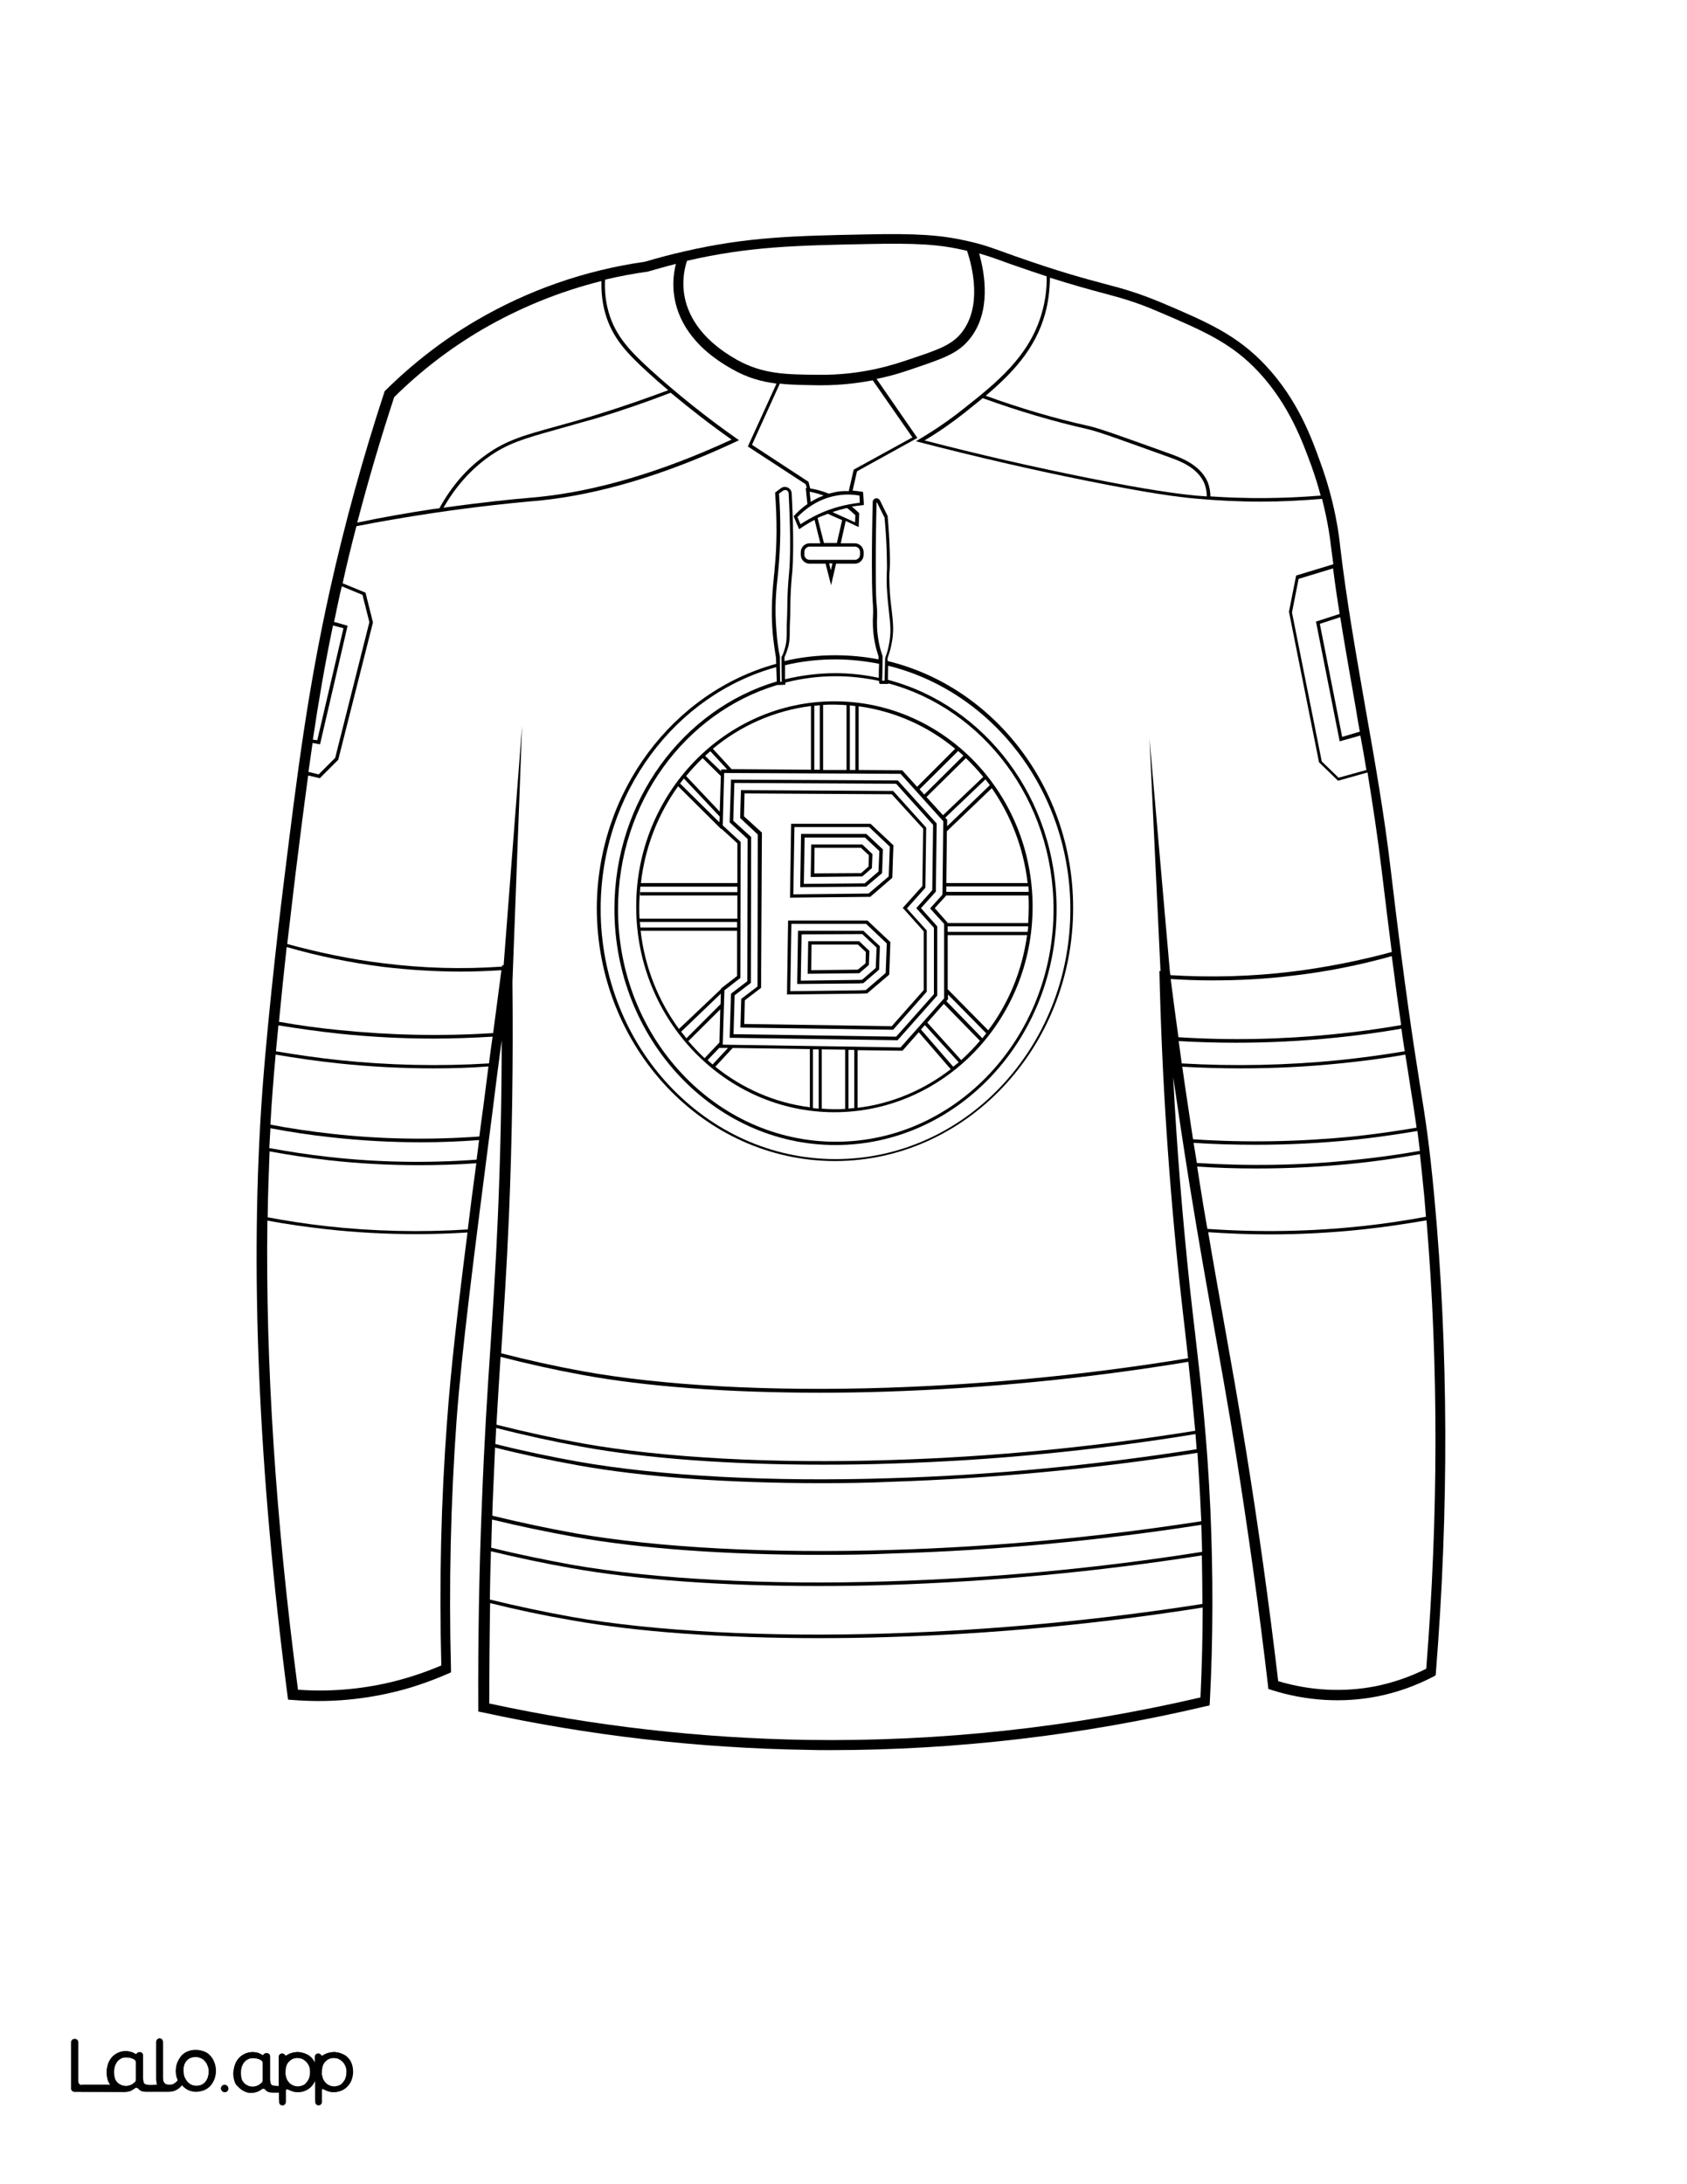 <?xml version="1.0" encoding="utf-8"?>
<!-- Generator: Adobe Illustrator 26.1.0, SVG Export Plug-In . SVG Version: 6.00 Build 0)  -->
<svg version="1.1" id="Layer_1" data-name="Layer 1" xmlns="http://www.w3.org/2000/svg" xmlns:xlink="http://www.w3.org/1999/xlink" x="0px" y="0px"
	 viewBox="0 0 612 792" style="enable-background:new 0 0 612 792;" xml:space="preserve">
<rect x="0" y="0" width="612" height="792" fill="#808080" stroke="none"/>
<style type="text/css">
	.st0{fill:#FFFFFF;}
	.st1{fill:#010101;}
	.st2{fill:none;}
</style>
<g id="Black">
	<rect x="29.7" y="35.2" width="557" height="726.3"/>
</g>
<g id="Color">
	<path class="st0" d="M455.6,415.1c-7.5,0-15.1-0.2-22.6-0.7c0.4,2.4,0.8,4.9,1.2,7.3c19,1.2,38.1,0.9,57-1.1c8-0.8,16-1.9,23.9-3.3
		c-0.3-2.5-0.6-4.9-0.9-7.2c-7.7,1.3-15.4,2.4-23.1,3.2C479.3,414.5,467.5,415.1,455.6,415.1z"/>
	<path class="st0" d="M491.2,421.9c-11.6,1.2-23.4,1.8-35.2,1.8c-7.2,0-14.5-0.2-21.7-0.7c0.3,2.1,0.7,4.3,1,6.4
		c0.9,5.8,1.8,11.1,2.7,16.2c18.7,1.3,37.6,1,56.1-1c7.7-0.8,15.6-2,23.2-3.4c-0.2-2.4-0.4-4.9-0.6-7.3c-0.6-6-1.1-11-1.6-15.4
		C507.3,419.9,499.2,421.1,491.2,421.9z"/>
	<path class="st0" d="M494.3,445.8c-11.2,1.2-22.5,1.8-33.8,1.8c-7.4,0-14.8-0.3-22.2-0.8c2.1,12.5,4,22.9,5.8,33.1
		c2.4,13.6,5,27.7,8,46.5c4.4,27.2,8.3,55.2,11.6,83.2c11.7,3.5,23.9,4.1,35.5,1.8c6.3-1.3,12.4-3.4,18.2-6.3
		c4.4-55.2,4.5-109.9,0.1-162.6C509.8,443.8,502,445,494.3,445.8z"/>
	<path class="st0" d="M379.1,113.9c-3.6,12.9-12.2,21.7-21.5,29.6c12.4,4.5,24.9,8.2,37.1,10.9c4.2,0.9,12.9,4.1,30.2,10.3
		c3.5,1.3,10.7,3.9,13.3,10.3c0.6,1.6,0.9,3.3,0.9,5c13.3,0.9,26.7,0.8,40-0.3c-0.9-3.4-2-7-3.4-10.9c-3.2-8.7-8-21.9-18.9-33.7
		c-9.9-10.7-20-15-36.6-22.1c-8.4-3.6-13.3-4.9-20-6.7c-4.9-1.3-10.7-2.9-19.3-5.6C380.8,105.3,380.3,109.7,379.1,113.9z"/>
	<path class="st0" d="M486,268.8l-8.6-43.4l8.6-2.8c-0.9-5.5-1.7-11-2.4-16.5l-12.5,3.8l-2.4,12.2l10.8,54l6.1,5.9l10.1-2.8
		c-0.7-4.2-1.4-8.4-2.2-12.5L486,268.8z"/>
	<path class="st0" d="M303.1,420.3c47,0,85.2-40.6,85.2-90.6c0-42.9-28.3-79-66.1-88.3l-0.1,5.1c35.1,9.2,61.2,42.9,61.2,83.1
		c0,47.2-36,85.6-80.2,85.6s-80.2-38.4-80.2-85.6c0-39.3,25-72.5,58.9-82.5l-0.2-5.2c-36.6,10.1-63.7,45.6-63.7,87.7
		C217.9,379.6,256.1,420.3,303.1,420.3z"/>
	<path class="st0" d="M478.8,226.2l8.1,41l6.4-1.9c-0.5-2.8-1-5.5-1.4-8.2c-1.9-10.9-3.9-22.1-5.7-33.3L478.8,226.2z"/>
	<path class="st0" d="M424.5,165.9c-17.3-6.2-25.9-9.4-30-10.3c-12.4-2.8-25.2-6.6-37.9-11.2v-0.1c-2.2,1.8-4.5,3.6-6.7,5.4
		c-4.6,3.6-9.4,7-14.5,10c19.6,5.1,39.4,9.6,58.8,13.5c22.9,4.6,32.8,5.8,39.5,6.5c1.4,0.1,2.7,0.2,4.1,0.3c0-1.6-0.3-3.1-0.8-4.5
		C434.6,169.5,427.8,167.1,424.5,165.9z"/>
	<path class="st0" d="M115.1,268.4l9.5-40.6l-3.8-1c-3,14.4-5.3,27.9-7.3,41.4L115.1,268.4z"/>
	<path class="st0" d="M126.1,226.9l-10,43l-2.7-0.5c-0.5,3.5-1,7-1.5,10.5c0.9,0.2,2,0.5,3.7,0.9l6-6l12.4-49.2l-2.5-9.9l-7.5-3.1
		c-0.2,0.8-0.4,1.7-0.6,2.5c-0.8,3.6-1.5,7-2.2,10.4L126.1,226.9z"/>
	<path class="st0" d="M201.7,155.8c-11.4,3.2-17.6,4.9-24.9,10.2c-6.3,4.6-11.7,10.7-15.9,18.1c14.3-2,25.2-3.1,31.3-3.6
		c1.3-0.1,2.4-0.2,3.3-0.3c21.3-2.2,44.8-9.2,69.9-20.8c-7.7-5.4-15-11.1-22.1-17c-8.8,3.4-17.8,6.5-26.7,9.2
		C210.8,153.2,206,154.6,201.7,155.8z"/>
	<path class="st0" d="M311.5,279.2l15.8,0.1l5.4,6l13.8-13.8c-9.9-8.2-21.9-13.6-35-15.4L311.5,279.2L311.5,279.2z"/>
	<path class="st0" d="M347.6,272.3l-14,13.9l1.7,1.9l14.2-14.1C348.8,273.4,348.2,272.8,347.6,272.3z"/>
	<path class="st0" d="M157,184.6c0.8-0.1,1.6-0.2,2.4-0.3c4.4-8,10-14.5,16.8-19.3c7.4-5.4,14.1-7.2,25.3-10.3
		c4.3-1.2,9.1-2.5,14.9-4.3c8.7-2.7,17.4-5.7,26-8.9c-2.5-2.1-5-4.3-7.4-6.5c-7.1-6.5-12.8-12.2-15.4-21.3
		c-1.1-3.8-1.5-7.7-1.4-11.8c-15.2,3.8-29.7,9.7-43.3,17.6c-11.6,6.8-22.3,15-31.9,24.5c-4.9,14.9-9.4,30.2-13.4,45.5
		C138.6,187.6,147.8,186,157,184.6z"/>
	<path class="st0" d="M300.3,186.3c-0.9,0.4-1.9,0.7-2.8,1.1c-0.3,0.1-0.6,0.3-0.9,0.4l2.3,9.1h4.7l1.9-8.3
		C303.8,187.9,302.1,187.1,300.3,186.3z"/>
	<path class="st0" d="M249.2,94.6c-1.3,4.1-1.6,8.2-1,12.1c1,6.5,5.1,15.9,19.2,23.8c9.4,5.2,17.7,5.3,29.4,5.4
		c16,0.2,27.5-3.7,33.1-5.6c10.2-3.4,15.2-5.1,18.8-9.5c7.8-9.6,4-24.3,2.1-29.9c-0.2,0-0.4-0.1-0.6-0.1c-9.4-2.2-17.7-2.7-35.8-2.3
		c-25.7,0.5-42.7,0.9-64.9,6C249.4,94.6,249.3,94.6,249.2,94.6z"/>
	<polygon class="st0" points="302,204.3 300.8,204.3 301.4,206.8 	"/>
	<path class="st0" d="M331,158.6l-14.4-20.7c-5.2,1-11.5,1.8-18.7,1.8c-0.4,0-0.8,0-1.2,0c-5-0.1-9.5-0.1-13.8-0.6l-10.1,22.2
		l20.5,13.4l0.6,2.4c2.3,0.4,4.6,1,6.7,1.9c0.8-0.2,1.7-0.4,2.6-0.6c1.5-0.3,3.1-0.4,4.7-0.3l1.8-7.8L331,158.6z"/>
	<path class="st0" d="M122.9,374.8c-7.3-0.8-14.6-1.8-21.9-3c-0.3,3.2-0.6,6.3-0.9,9.4c7.6,1.3,15.3,2.4,22.9,3.2
		c18,1.9,36.3,2.3,54.4,1.2c0.4-3.2,0.8-6.5,1.3-9.7c-7,0.4-14.1,0.7-21.2,0.7C145.9,376.6,134.4,376,122.9,374.8z"/>
	<path class="st0" d="M342.4,364l-6,6.8l12.3,13.6c2.4-2.2,4.7-4.5,6.8-7L342.4,364z"/>
	<path class="st0" d="M336.1,289l6,6.6l14.6-13.9c-2-2.4-4.1-4.7-6.3-6.8L336.1,289z"/>
	<path class="st0" d="M0,792h612V0H0V792z M106.2,761.5L106.2,761.5L106.2,761.5z M119.4,761.5L119.4,761.5L119.4,761.5z
		 M95.2,395.3c2.2-30,7.1-70.4,8.1-78.2c4.6-36.9,8.2-66.1,16.3-102.8c5.4-24.3,12.1-48.6,19.8-72l0.1-0.4l0.3-0.3
		c9.9-9.8,21-18.4,33-25.4c18.8-11,39.4-18.2,61.2-21.3c4.7-1.4,9.6-2.7,14.5-3.8c22.6-5.2,39.7-5.6,65.7-6.1
		c18.5-0.4,27.1,0.2,36.8,2.4c5.4,1.2,8.7,2.4,14.2,4.4l2.8,1c17,6,25.9,8.3,33,10.2c6.9,1.8,11.8,3.2,20.5,6.8
		c16.5,7,27.4,11.7,37.9,23c11.4,12.3,16.4,25.9,19.6,34.9c5.4,14.7,6.8,26.7,7.2,30.6c2.3,19.6,5.8,39.2,9.1,58.2
		c3.4,19.2,6.9,39,9.2,58.7c5.3,44.8,8.4,64.1,10.6,78.1c2,12.3,3.4,21.2,5.2,40.4c5.2,55.9,5.3,114.1,0.6,172.8l-0.1,1l-0.9,0.5
		c-6.4,3.3-13.1,5.7-20.1,7.1c-12.6,2.5-25.9,1.7-38.5-2.3l-1.2-0.4l-0.1-1.2c-3.3-28.3-7.3-56.7-11.7-84.3c-3-18.7-5.6-32.8-8-46.4
		c-2.6-14.6-5.3-29.6-8.7-50.6c-2.1-13.1-4.1-26.3-6-39.4c1.3,25.8,3.4,51.2,6,75.9c0.6,5.8,1.3,11.3,1.9,16.7
		c2.3,19.7,4.4,38.3,5.6,64.4c1,23.2,1,46.6-0.2,69.5l-0.1,1.4l-1.4,0.3c-44.6,10.5-90.4,15.9-136.1,15.9c-2.9,0-5.7,0-8.6-0.1
		c-39.5-0.6-79.1-5.2-117.7-13.6l-1.5-0.3v-1.5c-0.1-24.2,0.3-49,1.3-73.6c0.9-23.7,2-40.5,3.1-56.8c0.9-14.1,1.9-28.6,2.7-47.3
		c0.9-21.1,1.4-42.6,1.4-64.2c-1.1,8.3-2.2,16.5-3.2,24.8c-7.3,56.6-11.3,87.8-13.2,113.4c-2.1,29.3-2.8,59.5-2,89.7v1.3l-1.1,0.5
		c-6.7,2.9-13.6,5.3-20.7,6.9c-11.7,2.7-23.7,3.6-35.8,2.6l-1.5-0.1l-0.2-1.5C93.7,533,90.5,459.2,95.2,395.3z M85.2,748.7
		c0.3-0.9,0.8-1.7,1.4-2.4c1.3-1.4,3.1-2.2,5-2.2c0.8,0,1.6,0.2,2.3,0.4c0.4,0.2,0.8,0.3,1.1,0.6c0.2,0.1,0.5,0.1,0.6-0.1l0,0
		c0.3-0.6,1.3-0.5,1.4-0.5l0,0c0.5,0.1,0.9,0.6,0.9,1.1v7.9c0,0.7,0,1.8,0.4,2.3c0.1,0.1,0.1,0.1,0.2,0.2c0.4,0.4,1.6,0.4,2.6,0.4
		v-10.6c0-0.7,0.6-1.2,1.2-1.2l0,0c0.4,0,0.8,0.2,1,0.6c0.1,0.2,0.4,0.3,0.6,0.1c0.5-0.3,1-0.6,1.6-0.8c0.4-0.1,0.7-0.2,1.1-0.3
		c0,0,0,0,0.1,0c0.5-0.1,1.1-0.1,1.6-0.1c0.9,0.1,1.8,0.3,2.7,0.7c0.8,0.4,1.5,0.9,2.1,1.5c0.4,0.5,0.8,1.1,1.1,1.7v-2.2
		c0-0.7,0.6-1.2,1.2-1.2l0,0c0.4,0,0.8,0.2,1,0.6c0.2,0.2,0.5,0.3,0.7,0.1c0.5-0.3,1-0.6,1.6-0.8c0.4-0.1,0.7-0.2,1.1-0.3
		c0,0,0,0,0.1,0c0.5-0.1,1.1-0.1,1.6-0.1c0.9,0.1,1.8,0.3,2.7,0.7c0.8,0.4,1.5,0.9,2.1,1.5c0.6,0.7,1.1,1.5,1.3,2.3
		c0.3,0.9,0.4,1.9,0.4,3c-0.1,1.1-0.3,2.1-0.7,3c-0.7,1.7-2.1,3-3.9,3.6c-0.9,0.3-1.8,0.4-2.8,0.4c-0.9,0-1.8-0.3-2.6-0.7l-0.8-0.4
		c-0.2-0.1-0.5,0.1-0.5,0.3v4.4c0,0.7-0.6,1.2-1.2,1.2l0,0c-0.7,0-1.2-0.6-1.2-1.2v-7.6c0-0.1-0.1-0.1-0.1,0
		c-0.4,0.8-1.6,2.8-3.8,3.6c-1.2,0.4-2.3,0.4-2.8,0.4c-0.9,0-1.8-0.3-2.6-0.7l-0.7-0.3c-0.3-0.1-0.7,0.1-0.7,0.4v4.3
		c0,0.7-0.6,1.2-1.2,1.2l0,0c-0.7,0-1.2-0.6-1.2-1.2v-3.5H99c-1.3,0-2.3-0.3-2.8-1.1c-0.2-0.3-0.8-0.5-1.2-0.2
		c-0.2,0.1-0.3,0.2-0.4,0.3s-0.3,0.2-0.5,0.3c-0.4,0.2-0.9,0.4-1.4,0.6c-0.5,0.1-1,0.2-1.5,0.2c-0.3,0-0.5,0-0.6,0
		c-2.4-0.2-4-2-4.4-2.4c-0.1-0.1-0.1-0.2-0.2-0.2l0,0c-0.1-0.1-0.2-0.2-0.3-0.3c0-0.1-0.1-0.1-0.1-0.2c0,0,0-0.1-0.1-0.1
		c-0.2-0.3-0.3-0.6-0.4-0.9c-0.3-0.9-0.5-2-0.5-3.1C84.7,750.7,84.9,749.6,85.2,748.7z M81.7,756c0.5,0.1,1,0.5,1.1,1.1
		c0.2,0.9-0.6,1.7-1.5,1.5c-0.6-0.1-1-0.5-1.1-1.1C80.1,756.6,80.8,755.8,81.7,756z M25.8,740.4c0-0.7,0.6-1.2,1.2-1.2h0.2
		c0.7,0,1.2,0.6,1.2,1.2v14.3c0,0.7,0.6,1.2,1.2,1.2h10.5c-0.4-0.4-0.7-0.9-0.9-1.5c-0.3-0.9-0.5-2-0.5-3.1c0-1,0.2-2,0.5-3
		c0.3-0.9,0.8-1.7,1.4-2.4c1.3-1.4,3.1-2.2,5-2.2c0.8,0,1.6,0.2,2.3,0.4c0.4,0.2,0.8,0.3,1.1,0.6c0.2,0.1,0.5,0.1,0.6-0.1l0,0
		c0.3-0.6,1.3-0.5,1.4-0.5c0.5,0.1,0.9,0.6,0.9,1.1v7.9c0,0.7,0,1.8,0.4,2.3c0.1,0.1,0.1,0.1,0.2,0.2c0.7,0.6,3.3,0.4,4.2,0.3
		c0.1,0,0.2,0,0.4,0c0-0.1,0-0.1-0.1-0.1c-0.2-0.6-0.3-1.3-0.3-2.2v-13.3c0-0.7,0.6-1.2,1.2-1.2l0,0c0.7,0,1.2,0.6,1.2,1.2v13
		c0,1,0.2,1.6,0.6,2c0.4,0.5,1,0.6,1.8,0.6c0.3,0,0.7,0,1-0.1c0.9-0.3,1.8-1.1,2-1.6c0,0-0.2-0.5-0.3-0.8c-0.3-0.9-0.4-1.5-0.4-2.6
		c0-1.2,0.2-2.2,0.6-3.1c0.4-0.9,0.9-1.7,1.5-2.4c0.7-0.7,1.4-1.2,2.3-1.5c0.9-0.4,1.9-0.5,2.9-0.5s1.9,0.2,2.8,0.5s1.7,0.8,2.3,1.5
		c0.7,0.7,1.2,1.5,1.5,2.4c0.4,0.9,0.6,2,0.6,3.1s-0.2,2.2-0.6,3.1c-0.7,1.8-2,3.2-3.8,3.9c-0.9,0.4-1.9,0.5-2.8,0.5
		c-1,0-1.9-0.2-2.8-0.6c-0.7-0.3-1.9-1.2-2.3-1.8c-0.6,1-2.2,2-3.2,2.2c-0.5,0.1-1.1,0.2-1.6,0.2H53c-1.3,0-2.3-0.3-2.8-1.1
		c-0.2-0.3-0.8-0.5-1.2-0.2c-0.2,0.1-0.3,0.2-0.4,0.3c-0.1,0.1-0.3,0.2-0.5,0.3c-0.4,0.2-0.9,0.4-1.4,0.6c-0.5,0.1-1,0.2-1.5,0.2
		L27,758.5c-0.7,0-1.2-0.6-1.2-1.2V740.4z"/>
	<path class="st0" d="M485.9,384.4c7.9-0.8,15.8-1.9,23.7-3.2c-0.4-2.5-0.8-5.2-1.2-8.2c-8,1.4-16.2,2.5-24.3,3.3
		c-11.8,1.2-23.8,1.8-35.8,1.8c-6.9,0-13.8-0.2-20.7-0.6c0.4,2.7,0.7,5.4,1.1,8.1C447.8,386.7,467,386.3,485.9,384.4z"/>
	<path class="st0" d="M152.9,414.2c-11,0-21.9-0.6-32.7-1.8c-7.4-0.8-14.8-1.9-22.1-3.3c-0.1,2.4-0.3,4.8-0.4,7.2
		c7.1,1.3,14.3,2.4,21.5,3.2c17.7,2,35.8,2.3,53.7,1c0.3-2.3,0.6-4.7,0.9-7.1C166.9,413.9,159.9,414.2,152.9,414.2z"/>
	<path class="st0" d="M261.5,358.7L261.5,358.7l0.1-0.3l5.8-4.5v-16.4h-35c1.5,13.3,6.5,25.5,13.9,35.6L261.5,358.7z"/>
	<path class="st0" d="M224.2,329.7c0,46.5,35.4,84.3,79,84.3s79-37.8,79-84.3c0-39.5-25.6-72.7-59.9-81.9v0.2h-2.7
		c-0.5,0-0.7,0-0.7-1.1c-5.1-1.1-10.3-1.7-15.7-1.7c-6.3,0-12.4,0.8-18.3,2.3v0.8l-3,0.1l0,0C248.6,258.4,224.2,291,224.2,329.7z
		 M302.7,254.3c39.7,0,71.9,33.4,71.9,74.5s-32.3,74.5-71.9,74.5s-71.9-33.4-71.9-74.5C230.7,287.8,263,254.3,302.7,254.3z"/>
	<path class="st0" d="M306.7,380.6l-8.6-0.1V402c1.5,0.1,3,0.2,4.5,0.2c1.4,0,2.7,0,4-0.1v-21.5H306.7z"/>
	<path class="st0" d="M232.3,336.3h35.1v-2h-35.3C232.2,335,232.3,335.6,232.3,336.3z"/>
	<path class="st0" d="M67.8,754.8c0.4,0.5,0.9,0.9,1.5,1.2s1.2,0.4,1.9,0.4c0.7,0,1.3-0.1,1.9-0.4c0.6-0.2,1-0.6,1.4-1.1
		s0.7-1.1,0.9-1.7c0.2-0.7,0.3-1.4,0.3-2.1c0-0.7-0.1-1.4-0.4-2c-0.2-0.6-0.5-1.2-1-1.7c-0.4-0.5-0.9-0.9-1.5-1.1
		c-0.6-0.3-1.2-0.4-1.8-0.4c-1.5,0-2.6,0.5-3.4,1.4c-0.8,1-1.2,2.2-1.2,3.8c0,0.7,0.1,1.4,0.3,2.1C67,753.7,67.4,754.3,67.8,754.8z"
		/>
	<path class="st0" d="M261,378l0.3-12l-11.6,11.5c1.9,2.2,3.8,4.2,5.9,6.2L261,378z"/>
	<path class="st0" d="M42.5,755c0.4,0.5,0.9,0.7,1.4,1c0.6,0.3,1.3,0.4,1.9,0.4c0.7,0,1.3-0.2,2-0.5c0.5-0.3,0.9-0.6,1.3-1
		c0.2-0.2,0.3-0.5,0.3-0.8l0,0v-6.3c0-0.4-0.2-0.8-0.6-1c-0.4-0.2-0.7-0.4-1.1-0.5c-0.6-0.2-1.3-0.3-1.9-0.3c-0.6,0-1.3,0.1-1.8,0.4
		c-0.6,0.3-1,0.6-1.4,1.1s-0.7,1.1-0.9,1.7c-0.2,0.7-0.3,1.4-0.3,2.2c0,0.7,0.1,1.5,0.3,2.2C41.8,754.1,42.1,754.5,42.5,755z"/>
	<path class="st0" d="M322.4,593.6c-8.7,0.3-17.2,0.4-25.5,0.4c-34.4,0-65.5-2.2-89.6-6.5c-9.9-1.7-19.8-3.8-29.5-6.2
		c-0.2,12.2-0.3,24.4-0.3,36.4c37.9,8.2,76.8,12.6,115.5,13.2c47.8,0.7,95.7-4.5,142.5-15.4c0.5-10.8,0.8-21.7,0.8-32.6
		C398.4,588.9,360.1,592.5,322.4,593.6z"/>
	<path class="st0" d="M323.4,530.7c-8.4,0.3-16.8,0.4-24.9,0.4c-33.5,0-63.9-2.2-87.4-6.5c-10.4-1.9-20.9-4.2-31.1-6.8
		c-0.1,1.9-0.2,3.8-0.3,5.8c9.9,2.5,20,4.6,30,6.4c29.5,5.2,69.7,7.4,113.4,6c36.8-1.1,74.1-4.7,111-10.5c-0.1-1.9-0.3-3.7-0.4-5.5
		C397.1,526,360,529.6,323.4,530.7z"/>
	<path class="st0" d="M298.1,563.8c-34.4,0-65.5-2.2-89.6-6.5c-10-1.8-20.1-3.9-30-6.3c-0.1,3.4-0.2,6.8-0.3,10.2
		c9.6,2.4,19.5,4.4,29.3,6.2c29.8,5.2,70.6,7.4,114.9,6c37.7-1.2,75.9-4.7,113.7-10.7c-0.1-3.3-0.2-6.5-0.3-9.8
		c-37.2,5.8-74.9,9.3-112.1,10.4C315,563.7,306.5,563.8,298.1,563.8z"/>
	<path class="st0" d="M321.7,504.6c-8.3,0.3-16.5,0.4-24.5,0.4c-33,0-63-2.2-86.2-6.5c-9.8-1.8-19.7-4-29.4-6.5
		c-0.5,7.7-1,15.7-1.5,24.6c10.3,2.6,20.8,4.9,31.3,6.8c29.1,5.2,68.9,7.4,112,6c36.5-1.1,73.6-4.7,110.2-10.6
		c-0.8-8.8-1.6-16.9-2.5-25C394.8,499.8,358,503.4,321.7,504.6z"/>
	<path class="st0" d="M484,375c8.1-0.8,16.3-1.9,24.3-3.3c-1-6.8-2.1-15-3.4-25c-11.8,3.3-23.9,5.7-36.1,7.1
		c-9.7,1.2-19.4,1.7-29.2,1.7c-5,0-10-0.2-14.9-0.5c0.9,7,1.8,14,2.8,21.1C446.3,377.3,465.3,376.9,484,375z"/>
	<path class="st0" d="M308.3,279.2h2V256c-0.7-0.1-1.3-0.1-2-0.2V279.2z"/>
	<path class="st0" d="M157.5,387.4c-11.6,0-23.2-0.6-34.6-1.8c-7.6-0.8-15.3-1.9-22.9-3.2c-0.4,4.5-0.8,8.9-1.1,13.1
		c-0.3,4.1-0.6,8.2-0.8,12.3c7.3,1.4,14.8,2.5,22.1,3.3c17.7,2,35.8,2.3,53.7,1c0.4-3.4,0.9-7,1.4-10.6c0.6-4.9,1.3-9.8,1.9-14.8
		C170.7,387.2,164.1,387.4,157.5,387.4z"/>
	<path class="st0" d="M296.8,575.1c-34.4,0-65.5-2.2-89.6-6.5c-9.7-1.7-19.5-3.8-29.1-6.1c-0.2,5.9-0.3,11.7-0.4,17.5
		c9.8,2.4,19.8,4.5,29.7,6.3c29.8,5.2,70.6,7.4,114.9,6c37.8-1.2,76.1-4.8,113.9-10.7c0-5.9-0.1-11.8-0.2-17.6
		c-37.8,5.9-76,9.5-113.7,10.7C313.7,575,305.2,575.1,296.8,575.1z"/>
	<path class="st0" d="M118.3,444.6c17,1.9,34.3,2.3,51.4,1.2c0.9-7.4,1.9-15.3,3.1-24c-7,0.5-13.9,0.7-20.9,0.7
		c-11,0-21.9-0.6-32.7-1.8c-7.1-0.8-14.3-1.9-21.4-3.2c-0.3,7.8-0.6,15.8-0.7,23.9C104,442.7,111.2,443.8,118.3,444.6z"/>
	<path class="st0" d="M298,537.8c-33.9,0-64.7-2.2-88.5-6.5c-10-1.8-20-3.9-29.9-6.4c-0.3,6.4-0.6,13.3-0.9,20.8
		c0,1.3-0.1,2.6-0.1,3.9c9.9,2.4,20.1,4.6,30.2,6.4c29.8,5.2,70.6,7.4,114.9,6c37.1-1.1,74.8-4.6,112.1-10.4
		c-0.1-1.3-0.1-2.6-0.2-3.9c-0.3-7.5-0.8-14.4-1.2-20.9c-36.9,5.8-74.3,9.3-111.1,10.5C314.7,537.7,306.2,537.8,298,537.8z"/>
	<path class="st0" d="M486.1,385.6c-11.8,1.2-23.8,1.8-35.8,1.8c-7.1,0-14.3-0.2-21.4-0.6c1.2,8.8,2.6,17.5,3.9,26.3
		c19.3,1.3,38.9,0.9,58-1c7.7-0.8,15.4-1.9,23.1-3.2c-0.7-5-1.4-9.7-2.3-15.1c-0.5-3.4-1.1-7.1-1.8-11.4
		C502,383.8,494,384.8,486.1,385.6z"/>
	<path class="st0" d="M343.5,301.4L343.5,301.4l-0.2,18.8h29.5c-1.5-12.8-6.1-24.5-13-34.4L343.5,301.4z"/>
	<path class="st0" d="M117.8,754.8c0.4,0.5,0.8,0.9,1.4,1.2c0.5,0.3,1.2,0.5,1.8,0.5c0.6,0.1,1.3-0.1,1.9-0.3s1-0.5,1.4-1
		s0.8-1,1-1.6c0.3-0.7,0.4-1.4,0.4-2.1c0.1-0.7,0-1.3-0.2-2c-0.2-0.6-0.5-1.2-0.9-1.7s-0.8-0.9-1.4-1.2c-0.2-0.1-0.4-0.2-0.6-0.3
		c-0.4-0.1-0.7-0.2-1.1-0.2c-0.8,0-1.5,0.1-2.1,0.3c-0.5,0.2-0.9,0.5-1.3,0.9c-0.8,0.9-1.3,2.1-1.4,3.6c0,0.7,0,1.4,0.2,2
		C117.1,753.7,117.4,754.3,117.8,754.8z"/>
	<path class="st0" d="M298.6,279.2h8.5v-23.5c-1.5-0.1-3-0.2-4.5-0.2c-1.3,0-2.7,0-4,0.1V279.2z"/>
	<path class="st0" d="M104.6,754.8c0.4,0.5,0.8,0.9,1.4,1.2c0.5,0.3,1.2,0.5,1.8,0.5c0.6,0.1,1.3-0.1,1.9-0.3s1-0.5,1.4-1
		s0.8-1,1-1.6c0.3-0.7,0.4-1.4,0.4-2.1c0-0.7-0.1-1.3-0.2-2c-0.2-0.6-0.5-1.2-0.9-1.7s-0.8-0.9-1.4-1.2c-0.2-0.1-0.4-0.2-0.6-0.3
		c-0.4-0.1-0.7-0.2-1.1-0.2c-0.8,0-1.5,0.1-2.1,0.3c-0.5,0.2-0.9,0.5-1.3,0.9c-0.8,0.9-1.3,2.1-1.4,3.6c0,0.7,0,1.4,0.2,2
		C103.9,753.7,104.2,754.3,104.6,754.8z"/>
	<path class="st0" d="M343.3,321.4v2h29.9c0-0.7-0.1-1.3-0.1-2H343.3z"/>
	<path class="st0" d="M343.8,339.1v19.6l14.7,14.9c7.4-9.8,12.3-21.6,14.1-34.5H343.8z"/>
	<path class="st0" d="M357.8,374.7l-13.9-14.1v1.8l-0.6,0.6l13.1,13.5C356.8,375.9,357.3,375.3,357.8,374.7z"/>
	<path class="st0" d="M343.2,324.8l-4.1,4.5l4.6,5.2v0.2H373c0.1-1.9,0.2-3.9,0.2-5.8c0-1.4,0-2.8-0.1-4.2h-30L343.2,324.8z"/>
	<path class="st0" d="M88.5,755.3c0.4,0.5,0.9,0.7,1.4,1c0.6,0.3,1.3,0.4,1.9,0.4c0.7,0,1.3-0.2,2-0.5c0.5-0.3,0.9-0.6,1.3-1
		c0.2-0.2,0.3-0.5,0.3-0.8v-6.3c0-0.4-0.2-0.8-0.6-1s-0.7-0.4-1.1-0.5c-0.6-0.2-1.3-0.3-1.9-0.3s-1.3,0.1-1.8,0.4
		c-0.6,0.3-1,0.6-1.4,1.1s-0.7,1.1-0.9,1.7c-0.2,0.7-0.3,1.4-0.3,2.2c0,0.7,0.1,1.5,0.3,2.2C87.8,754.4,88.1,754.8,88.5,755.3z"/>
	<path class="st0" d="M343.8,335.9v2h29c0.1-0.7,0.2-1.3,0.2-2H343.8z"/>
	<path class="st0" d="M261.1,294.3l0.4-12.9l-6.6-6.5c-2.1,2-4.1,4.2-6,6.5L261.1,294.3z"/>
	<path class="st0" d="M139.2,349.3c14.2,1.8,28.6,2.2,42.9,1.2c0-0.2,0-0.3,0.1-0.5h0.5l6.7-86.8l-3.5,92.8l0,0
		c0.3,28.8-0.1,57.5-1.3,85.6c-0.8,18.8-1.8,33.3-2.7,47.4c0,0.6-0.1,1.1-0.1,1.7c9.7,2.5,19.6,4.7,29.5,6.5
		c28.7,5.2,67.9,7.4,110.4,6c36.2-1.2,73-4.7,109.3-10.7c-0.3-3-0.7-6-1-9c-0.6-5.4-1.3-11-1.9-16.8c-4-36.9-6.6-75.5-7.5-114.6h0.4
		l-4-84.3l7.4,84.5c0.1,0.4,0.1,0.9,0.2,1.3c14.7,0.9,29.6,0.5,44.2-1.3c12.1-1.5,24.3-3.9,36.1-7.1c-1.1-8.5-2.3-18.3-3.7-29.9
		c-1.4-11.7-3.2-23.5-5.1-35.2l-10.7,3l-6.9-6.7l-10.9-54.6l2.6-13.1l13.5-4.1c-0.3-2-0.5-4-0.8-6c-0.3-2.7-1.1-9.2-3.3-17.7
		c-7.4,0.6-14.8,1-22.2,1c-7.9,0-15.8-0.4-23.6-1.1c-6.8-0.6-16.7-1.9-39.7-6.5c-19.9-4-40.2-8.7-60.3-13.9l-1.5-0.4l1.3-0.8
		c5.4-3.2,10.7-6.8,15.6-10.7c11.9-9.4,24.3-19.1,28.8-35.2c1.2-4.2,1.8-8.6,1.7-13.1c-3.7-1.2-7.8-2.6-12.7-4.3l-2.8-1
		c-3.5-1.3-6.2-2.2-9-3c2.1,7.3,4.5,21.3-3.5,31.1c-4.2,5.2-9.6,7-20.5,10.7c-2.9,1-7.3,2.5-13.2,3.7l14.8,21.4l-21.9,12.1l-1.6,7
		c1.1,0.1,2.2,0.2,3.3,0.4l0.5,0.1l0.3,4.7l-0.6,0.1c-1.3,0.1-2.5,0.3-3.8,0.5c0.9,0.7,1.7,1.4,2.5,2.2l0.2,0.2l-0.2,5l-0.9-0.4
		c-1.3-0.6-2.5-1.2-3.8-1.8L305,197h5.1c1.7,0,3.2,1.4,3.2,3.2v1c0,1.7-1.4,3.2-3.2,3.2h-6.8l-1.8,7.8l-2-7.8h-5.8
		c-1.7,0-3.2-1.4-3.2-3.2v-1c0-1.7,1.4-3.2,3.2-3.2h3.9l-2.1-8.5c-1.7,0.9-3.4,1.9-5,3l-0.6,0.4l-2-4.7l0.3-0.3
		c1-1.1,2.6-2.7,4.7-4.1l-0.6-5.9l0.4,0.1l-0.4-1.4l-21-13.7l10.4-22.8c-5.4-0.7-10.6-2.1-16-5.2c-15.5-8.6-20-19.1-21.1-26.5
		c-0.6-3.8-0.4-7.7,0.6-11.7c-3.3,0.8-6.7,1.8-9.9,2.7l-0.3,0.1c-5.2,0.7-10.4,1.7-15.5,2.9c-0.2,4.1,0.2,8,1.3,11.8
		c2.5,8.8,8.1,14.4,15.1,20.8c9.7,8.8,20.2,17.2,31.3,25l0.9,0.6l-1,0.5c-25.6,12-49.6,19.2-71.3,21.4c-0.9,0.1-2,0.2-3.4,0.3
		c-6.6,0.6-18.9,1.8-35.1,4.2c-9.4,1.4-18.8,3-28,4.8c-1.8,6.9-3.5,13.8-5,20.7l8.3,3.4l2.7,10.8l-12.6,49.8l-6.7,6.7l-0.3-0.1
		c-1.8-0.4-3-0.7-3.9-0.9c-1.6,11.7-3.1,23.6-4.7,36.5c-0.4,3.3-1.5,12.7-2.9,24.6C115.6,345.4,127.4,347.9,139.2,349.3z
		 M281.6,240.7l-0.1-2.3c-0.5-2.9-0.9-5.9-1.2-8.9c-0.7-9,0-15.6,0.5-21c0.1-0.7,0.2-1.4,0.2-2.1c0.9-8.7,0.9-18,0.2-27.5v-0.3
		l2-1.5c0.7-0.6,1.7-0.7,2.6-0.3c0.8,0.4,1.4,1.2,1.4,2.1c0.6,11.6,0.7,20.8,0.3,27.2c0,0.7-0.1,1.5-0.2,2.4
		c-0.3,3.3-0.6,7.5-0.6,12.6c0,1.2,0,2.4-0.1,3.6c0,0.9-0.1,1.8-0.1,2.7v0.7c0,2.9,0,4.9-0.8,7.3c-0.3,1-0.7,2-1.1,2.9v1.4
		c5.9-1.4,12-2.1,18.3-2.1c5.4,0,10.7,0.5,15.8,1.5c0-0.4,0-0.7,0-1.1c-0.5-1.6-1-3.2-1.3-4.8c-0.9-4.6-0.8-8.2-0.7-9.8v-0.1
		c0.1-2.1,0-2.6,0-3.6c-0.1-1.6-0.4-4.2-0.4-15c0-7.4,0.1-15.1,0.3-22.7c0-0.6,0.4-1.1,1.1-1.3c0.6-0.1,1.2,0.2,1.5,0.7l2.8,5.7
		c0.4,4.5,0.7,9,0.8,13.6c0.1,3.7,0,5.3-0.1,6.7c-0.1,1.3-0.1,2.4,0,4.8c0.1,3.8,0.5,6.7,0.8,9.2c0.5,4.5,0.9,7.8-0.2,12.7
		c-0.3,1.5-0.8,3.1-1.3,4.5v1.1c38.5,9.3,67.3,45.9,67.3,89.5c0,50.6-38.8,91.8-86.4,91.8s-86.4-41.2-86.4-91.8
		C216.7,286.9,244.3,250.9,281.6,240.7z"/>
	<path class="st0" d="M303.1,244.1c5.4,0,10.6,0.6,15.7,1.7c0-0.1,0-0.2,0-0.3c0-1.1,0-2.6,0.1-4.8c-5.1-1-10.4-1.6-15.8-1.6
		c-6.3,0-12.4,0.7-18.3,2.1v5.1C290.7,244.9,296.8,244.1,303.1,244.1z"/>
	<path class="st0" d="M123,373.5c18.5,1.9,37.2,2.3,55.9,1.1c1-7.6,2-15.2,3-22.8c-4.9,0.3-9.8,0.5-14.6,0.5
		c-9.5,0-18.9-0.6-28.3-1.7c-11.8-1.5-23.6-3.9-35-7.2c-0.9,8.2-1.9,17.6-2.8,27.1C108.4,371.8,115.7,372.8,123,373.5z"/>
	<polygon class="st0" points="295.5,307.4 295.4,316.7 312.4,316.6 315.1,314.2 315.2,310.1 312.3,307.4 	"/>
	<path class="st0" d="M309.9,401.8v-21.1h-2.1V402C308.5,401.9,309.2,401.8,309.9,401.8z"/>
	<path class="st0" d="M333.3,374.3l-5.9,6.7l-16.3-0.2v20.9c12.5-1.5,24.1-6.5,33.8-14L333.3,374.3z"/>
	<path class="st0" d="M342.9,296.5l0.7,0.7v2.4l15.5-14.9c-0.5-0.7-1.1-1.4-1.6-2.1L342.9,296.5z"/>
	<path class="st0" d="M141.2,610.1c6.4-1.5,12.8-3.6,18.9-6.2c-0.8-29.8-0.1-59.7,2.1-88.8c1.3-17.9,3.6-38.4,7.4-68.2
		c-6.2,0.4-12.4,0.6-18.7,0.6c-11,0-21.9-0.6-32.7-1.8c-7.1-0.8-14.2-1.8-21.2-3.1c-0.7,51.6,3,108.6,11.1,170.1
		C119.3,613.5,130.4,612.6,141.2,610.1z"/>
	<path class="st0" d="M267.5,333.1v-8.4h-35.3v-1.2h35.3v-2h-35.2c-0.2,2.4-0.4,4.9-0.4,7.4c0,1.4,0,2.8,0.1,4.2H267.5z"/>
	<path class="st0" d="M246.7,284.1l14.3,14.1l0.1-2.1l-13-13.8C247.6,282.9,247.2,283.5,246.7,284.1z"/>
	<path class="st0" d="M291.9,303.7l-0.3,16.8l22.1-0.2l5-4.3l0.3-7.4l-5.2-4.9H291.9z M316.3,314.8l-3.5,3l-18.7,0.2l0.2-11.8h18.5
		l3.7,3.5L316.3,314.8z"/>
	<path class="st0" d="M262.2,299.3l6.5,6l-0.1,49.3l-5.8,4.5l-0.6,19.7l64.5,1l15.8-17.8v-27l-5.1-5.6l4.5-5l0.3-26.6l-15.5-17.2
		l-64-0.3L262.2,299.3z M265.2,282.7l60.5,0.3l14.1,15.6l-0.3,24.7l-5.4,6l5.9,6.6V361l-14.4,16.2l-60.9-0.9l0.5-16l5.9-4.5
		l0.1-51.6l-6.5-6L265.2,282.7z"/>
	<path class="st0" d="M261.6,279.7V279h2.2l-6.1-6.6c-0.6,0.5-1.3,1.1-1.9,1.7L261.6,279.7z"/>
	<path class="st0" d="M265.4,278.9L265.4,278.9l28.8,0.2V256c-13.4,1.7-25.6,7.2-35.6,15.5L265.4,278.9z"/>
	<path class="st0" d="M290.8,338.8l-0.3,16.8l22.2-0.3l5-4.3l0.3-7.4l-5.2-4.9L290.8,338.8L290.8,338.8z M315.2,349.9l-3.5,3
		l-18.7,0.2l0.2-11.8h18.5l3.7,3.5L315.2,349.9z"/>
	<path class="st0" d="M322.8,307l-7.5-7.1h-27.1l-0.4,24.4l27.3-0.3l7.3-6.2L322.8,307z M320,316.6l-5.8,4.9l-23.9,0.2l0.3-19.3
		h23.7l6,5.6L320,316.6z"/>
	<path class="st0" d="M267.5,320.2v-14.4l-5.8-5.3l-0.1,0.1L246,285.1c-7.2,10-12,22-13.5,35.1H267.5z"/>
	<path class="st0" d="M295.4,255.9v23.2h2v-23.4C296.8,255.8,296.1,255.9,295.4,255.9z"/>
	<polygon class="st0" points="294.4,342.5 294.3,351.8 311.2,351.6 314,349.3 314.1,345.2 311.2,342.5 	"/>
	<path class="st0" d="M249,376.5l12.4-12.4l0.1-3.8l-14.4,13.8C247.8,374.9,248.4,375.7,249,376.5z"/>
	<path class="st0" d="M256.7,384.4c0.6,0.5,1.2,1.1,1.8,1.6l5.6-6H261v-0.1L256.7,384.4z"/>
	<path class="st0" d="M272.4,356.4l-5.9,4.5l-0.4,14.1l59,0.9l13.7-15.4v-24.1l-6.4-7.1l5.8-6.5l0.3-23.7l-13.4-14.9l-58.7-0.3
		l-0.4,13.7l6.5,5.9L272.4,356.4z M268.5,296.6l0.3-10.1l55.2,0.3l12,13.3l-0.3,21.8l-6.7,7.5l7.2,8v22.2L324,373.4l-55.4-0.8
		l0.3-10.4l5.9-4.5l0.1-55.1L268.5,296.6z"/>
	<path class="st0" d="M321.3,352.8l0.4-10.7l-7.5-7.1h-27.1l-0.4,24.4l24.9-0.3l2.5-0.1L321.3,352.8z M311.5,356.6l-22.3,0.2
		l0.3-19.3h23.7l6,5.6l-0.3,8.5l-5.7,4.9L311.5,356.6z"/>
	<path class="st0" d="M293.8,380.4l-28-0.4l-6.3,6.8c9.7,7.8,21.5,13.1,34.3,14.7V380.4z"/>
	<path class="st0" d="M276.1,358.2l-5.9,4.5l-0.2,8.6l53.5,0.8l11.6-13.1v-21.3l-7.6-8.5l7.1-7.9l0.3-20.8L323.5,288l-53.4-0.3
		l-0.2,8.3l6.5,5.9L276.1,358.2z M287,298.7h28.8l8.3,7.8l-0.4,11.8l-8,6.9l-29.1,0.3L287,298.7z M285.9,333.8h28.8l8.3,7.8
		l-0.4,11.8l-8,6.8l-2.9,0.1l-26.2,0.3L285.9,333.8z"/>
	<path class="st0" d="M335.5,371.7l-1.4,1.6l11.7,13.5c0.7-0.5,1.3-1.1,2-1.6L335.5,371.7z"/>
	<path class="st0" d="M297,380.5h-2.1v21.3c0.7,0.1,1.4,0.1,2.1,0.2V380.5z"/>
	<path class="st1" d="M27,758.5l18.2,0.1c0.5,0,1-0.1,1.5-0.2c0.5-0.1,1-0.3,1.4-0.6c0.2-0.1,0.3-0.2,0.5-0.3
		c0.1-0.1,0.3-0.2,0.4-0.3c0.3-0.3,0.9-0.1,1.2,0.2c0.6,0.8,1.5,1.1,2.8,1.1h8.2c0.5,0,1.1-0.1,1.6-0.2c1-0.2,2.6-1.2,3.2-2.2
		c0.4,0.6,1.6,1.5,2.3,1.8c0.9,0.4,1.8,0.6,2.8,0.6s1.9-0.2,2.8-0.5c1.8-0.7,3.1-2.1,3.8-3.9c0.4-0.9,0.6-2,0.6-3.1
		c0-1.2-0.2-2.2-0.6-3.1c-0.3-0.9-0.9-1.7-1.5-2.4c-0.7-0.7-1.4-1.2-2.3-1.5c-0.9-0.4-1.8-0.5-2.8-0.5s-1.9,0.2-2.9,0.5
		c-0.9,0.3-1.6,0.8-2.3,1.5c-0.6,0.6-1.1,1.4-1.5,2.4c-0.4,0.9-0.6,2-0.6,3.1s0.1,1.7,0.4,2.6c0.1,0.2,0.3,0.7,0.3,0.8
		c-0.2,0.6-1.1,1.4-2,1.6c-0.3,0.1-0.7,0.1-1,0.1c-0.7,0-1.4-0.1-1.8-0.6c-0.4-0.5-0.6-1-0.6-2v-13c0-0.7-0.6-1.2-1.2-1.2l0,0
		c-0.7,0-1.2,0.6-1.2,1.2v13.3c0,0.9,0.1,1.6,0.3,2.2c0,0.1,0,0.1,0.1,0.1c-0.1,0-0.2,0-0.4,0c-1,0.1-3.5,0.3-4.2-0.3
		c-0.1-0.1-0.1-0.1-0.2-0.2c-0.4-0.5-0.4-1.7-0.4-2.3v-7.9c0-0.5-0.4-1-0.9-1.1c-0.1,0-1-0.1-1.4,0.5l0,0c-0.1,0.2-0.4,0.3-0.6,0.1
		c-0.4-0.2-0.7-0.4-1.1-0.6c-0.7-0.3-1.4-0.4-2.3-0.4c-1.9,0-3.7,0.8-5,2.2c-0.6,0.7-1.1,1.5-1.4,2.4c-0.3,1-0.5,2-0.5,3
		c0,1.1,0.2,2.2,0.5,3.1c0.2,0.5,0.5,1,0.9,1.5H29.6c-0.7,0-1.2-0.6-1.2-1.2v-14.3c0-0.7-0.6-1.2-1.2-1.2H27c-0.7,0-1.2,0.6-1.2,1.2
		v16.8C25.8,757.9,26.3,758.5,27,758.5z M67.7,747.2c0.8-1,2-1.4,3.4-1.4c0.6,0,1.3,0.2,1.8,0.4c0.6,0.3,1.1,0.7,1.5,1.1
		c0.4,0.5,0.8,1.1,1,1.7c0.2,0.7,0.4,1.3,0.4,2s-0.1,1.4-0.3,2.1c-0.2,0.6-0.5,1.2-0.9,1.7s-0.9,0.8-1.4,1.1
		c-0.6,0.3-1.3,0.4-1.9,0.4s-1.3-0.1-1.9-0.4c-0.6-0.3-1.1-0.7-1.5-1.2s-0.7-1.1-1-1.7c-0.2-0.7-0.3-1.4-0.3-2.1
		C66.5,749.4,66.9,748.1,67.7,747.2z M41.6,749.2c0.2-0.6,0.5-1.2,0.9-1.7s0.9-0.8,1.4-1.1c0.6-0.3,1.2-0.4,1.8-0.4s1.3,0.1,1.9,0.3
		c0.4,0.1,0.8,0.3,1.1,0.5s0.6,0.6,0.6,1v6.3l0,0c0,0.3-0.1,0.6-0.3,0.8c-0.4,0.4-0.8,0.7-1.3,1c-0.6,0.3-1.3,0.5-2,0.5
		s-1.4-0.1-1.9-0.4c-0.5-0.3-1-0.5-1.4-1s-0.7-0.9-0.9-1.5c-0.2-0.7-0.3-1.4-0.3-2.2C41.3,750.6,41.4,749.9,41.6,749.2z"/>
	<path class="st2" d="M106.2,761.5L106.2,761.5"/>
	<path class="st2" d="M119.4,761.5L119.4,761.5"/>
	<path class="st1" d="M85.7,755.6C85.7,755.6,85.7,755.7,85.7,755.6c0.1,0.2,0.2,0.2,0.2,0.3c0.1,0.1,0.2,0.2,0.3,0.3l0,0
		c0,0,0.1,0.1,0.2,0.2c0.3,0.4,1.9,2.2,4.4,2.4c0.1,0,0.3,0,0.6,0c0.5,0,1-0.1,1.5-0.2c0.5-0.1,1-0.3,1.4-0.6
		c0.2-0.1,0.3-0.2,0.5-0.3s0.3-0.2,0.4-0.3c0.3-0.3,0.9-0.1,1.2,0.2c0.6,0.8,1.5,1.1,2.8,1.1h2.1v3.5c0,0.7,0.6,1.2,1.2,1.2l0,0
		c0.7,0,1.2-0.6,1.2-1.2V758c0-0.3,0.4-0.6,0.7-0.4l0.7,0.3c0.8,0.4,1.7,0.6,2.6,0.7c0.4,0,1.6,0.1,2.8-0.4c2.3-0.8,3.4-2.7,3.8-3.6
		c0-0.1,0.1,0,0.1,0v7.6c0,0.7,0.6,1.2,1.2,1.2l0,0c0.7,0,1.2-0.6,1.2-1.2v-4.4c0-0.3,0.3-0.5,0.5-0.3l0.8,0.4
		c0.8,0.4,1.7,0.6,2.6,0.7c0.9,0.1,1.9-0.1,2.8-0.4c1.7-0.6,3.1-1.9,3.9-3.6c0.4-0.9,0.6-1.9,0.7-3c0-1.1-0.1-2.1-0.4-3
		s-0.7-1.7-1.3-2.3c-0.6-0.7-1.3-1.2-2.1-1.5c-0.8-0.4-1.8-0.6-2.7-0.7c-0.5,0-1.1,0-1.6,0.1c0,0,0,0-0.1,0
		c-0.4,0.1-0.8,0.2-1.1,0.3c-0.6,0.2-1.1,0.4-1.6,0.8c-0.2,0.2-0.5,0.1-0.7-0.1c-0.2-0.3-0.6-0.6-1-0.6l0,0c-0.7,0-1.2,0.6-1.2,1.2
		v2.2c-0.3-0.6-0.7-1.2-1.1-1.7c-0.6-0.7-1.3-1.2-2.1-1.5c-0.8-0.4-1.8-0.6-2.7-0.7c-0.5,0-1.1,0-1.6,0.1c0,0,0,0-0.1,0
		c-0.4,0.1-0.8,0.2-1.1,0.3c-0.6,0.2-1.1,0.5-1.6,0.8c-0.2,0.1-0.4,0.1-0.6-0.1c-0.2-0.4-0.6-0.6-1-0.6l0,0c-0.7,0-1.2,0.6-1.2,1.2
		v10.6c-1,0-2.2,0-2.6-0.4c-0.1-0.1-0.1-0.1-0.2-0.2c-0.4-0.5-0.4-1.7-0.4-2.3v-7.9c0-0.5-0.4-1-0.9-1.1l0,0c-0.1,0-1-0.1-1.4,0.5
		l0,0c-0.1,0.2-0.4,0.3-0.6,0.1c-0.4-0.2-0.7-0.4-1.1-0.6c-0.7-0.3-1.4-0.4-2.3-0.4c-1.9,0-3.7,0.8-5,2.2c-0.6,0.7-1.1,1.5-1.4,2.4
		c-0.3,1-0.5,2-0.5,3c0,1.1,0.2,2.2,0.5,3.1C85.4,755.1,85.5,755.3,85.7,755.6z M118.1,747.5c0.4-0.4,0.8-0.7,1.3-0.9
		c0.6-0.3,1.3-0.4,2.1-0.3c0.4,0,0.8,0.1,1.1,0.2c0.2,0.1,0.4,0.2,0.6,0.3c0.5,0.3,1,0.7,1.4,1.2s0.7,1.1,0.9,1.7
		c0.2,0.6,0.3,1.3,0.2,2c0,0.7-0.2,1.4-0.4,2.1c-0.2,0.6-0.5,1.1-1,1.6c-0.4,0.4-0.9,0.8-1.4,1c-0.6,0.2-1.3,0.3-1.9,0.3
		s-1.2-0.2-1.8-0.5c-0.5-0.3-1-0.7-1.4-1.2s-0.7-1.1-0.8-1.7c-0.2-0.7-0.3-1.3-0.2-2C116.8,749.5,117.2,748.3,118.1,747.5z
		 M104.9,747.5c0.4-0.4,0.8-0.7,1.3-0.9c0.6-0.3,1.3-0.4,2.1-0.3c0.4,0,0.8,0.1,1.1,0.2c0.2,0.1,0.4,0.2,0.6,0.3
		c0.5,0.3,1,0.7,1.4,1.2s0.7,1.1,0.9,1.7c0.2,0.6,0.3,1.3,0.2,2c0,0.7-0.2,1.4-0.4,2.1c-0.2,0.6-0.5,1.1-1,1.6
		c-0.4,0.4-0.9,0.8-1.4,1c-0.6,0.2-1.3,0.3-1.9,0.3s-1.2-0.2-1.8-0.5c-0.5-0.3-1-0.7-1.4-1.2s-0.7-1.1-0.8-1.7
		c-0.2-0.7-0.3-1.3-0.2-2C103.6,749.5,104,748.3,104.9,747.5z M87.6,749.4c0.2-0.6,0.5-1.2,0.9-1.7s0.9-0.8,1.4-1.1
		c0.6-0.3,1.2-0.4,1.8-0.4c0.6,0,1.3,0.1,1.9,0.3c0.4,0.1,0.8,0.3,1.1,0.5c0.3,0.2,0.6,0.6,0.6,1v6.3c0,0.3-0.1,0.5-0.3,0.8
		c-0.4,0.4-0.8,0.7-1.3,1c-0.6,0.3-1.3,0.5-2,0.5s-1.4-0.1-1.9-0.4c-0.5-0.3-1-0.5-1.4-1s-0.7-0.9-0.9-1.5c-0.2-0.7-0.3-1.4-0.3-2.2
		C87.2,750.8,87.4,750.1,87.6,749.4z"/>
	<path class="st1" d="M81.3,758.6c0.9,0.1,1.7-0.6,1.5-1.5c-0.1-0.6-0.5-1-1.1-1.1c-0.9-0.1-1.7,0.6-1.5,1.5
		C80.3,758,80.8,758.5,81.3,758.6z"/>
	<path class="st0" d="M302,185.7c2.7,1.2,5.5,2.5,8.2,3.7l0.1-2.6c-1-0.9-2-1.8-3-2.6C305.5,184.6,303.7,185.1,302,185.7z"/>
	<path class="st0" d="M293.7,178.3l0.4,3.7c1.4-0.9,3-1.7,4.7-2.3C297.1,179.1,295.4,178.6,293.7,178.3z"/>
	<path class="st0" d="M311.8,179.7c-2.8-0.5-5.6-0.5-8.3,0c-7,1.2-11.8,5.3-14.2,7.8l1.1,2.6c2.1-1.4,4.3-2.6,6.6-3.7
		c4.7-2.2,9.7-3.5,14.9-4.1L311.8,179.7z"/>
	<path class="st0" d="M291.8,200.1v1c0,1.1,0.9,1.9,1.9,1.9h16.4c1.1,0,1.9-0.9,1.9-1.9v-1c0-1.1-0.9-1.9-1.9-1.9h-16.4
		C292.7,198.2,291.8,199.1,291.8,200.1z"/>
	<path class="st0" d="M283,247.2h0.6l-0.1-9l0.1-0.1c0.5-0.9,0.8-1.9,1.1-2.9c0.7-2.3,0.7-4.1,0.7-7v-0.7c0-0.9,0-1.8,0.1-2.8
		c0-1.2,0.1-2.4,0.1-3.6c0-5.2,0.3-9.5,0.6-12.7c0.1-0.9,0.1-1.7,0.2-2.4c0.4-6.4,0.3-15.5-0.3-27.1c0-0.5-0.3-0.9-0.7-1.1
		c-0.4-0.2-0.9-0.1-1.3,0.1l0,0l-1.5,1.1c0.7,9.4,0.6,18.6-0.2,27.3c-0.1,0.7-0.1,1.4-0.2,2.1c-0.6,5.3-1.3,11.9-0.5,20.7
		c0.2,3,0.6,6,1.2,8.9L283,247.2z"/>
	<path class="st0" d="M320,246.8h0.9l0.2-8.1c0.5-1.4,1-2.9,1.3-4.5c1-4.7,0.6-7.9,0.1-12.3c-0.3-2.6-0.6-5.5-0.8-9.3
		c-0.1-2.5,0-3.6,0-4.9c0.1-1.4,0.1-3,0-6.6c-0.1-4.5-0.4-9-0.8-13.4l-2.7-5.4c0,0,0-0.1-0.1-0.1l0,0c-0.1,0-0.1,0.1-0.1,0.1
		c-0.2,7.6-0.3,15.2-0.3,22.7c0,10.8,0.2,13.4,0.4,14.9c0.1,1,0.1,1.6,0.1,3.8v0.1c-0.1,1.6-0.2,5.1,0.7,9.5
		c0.3,1.6,0.8,3.2,1.3,4.7v0.1v0.1C320.1,243.5,320.1,245.9,320,246.8z"/>
</g>
</svg>
